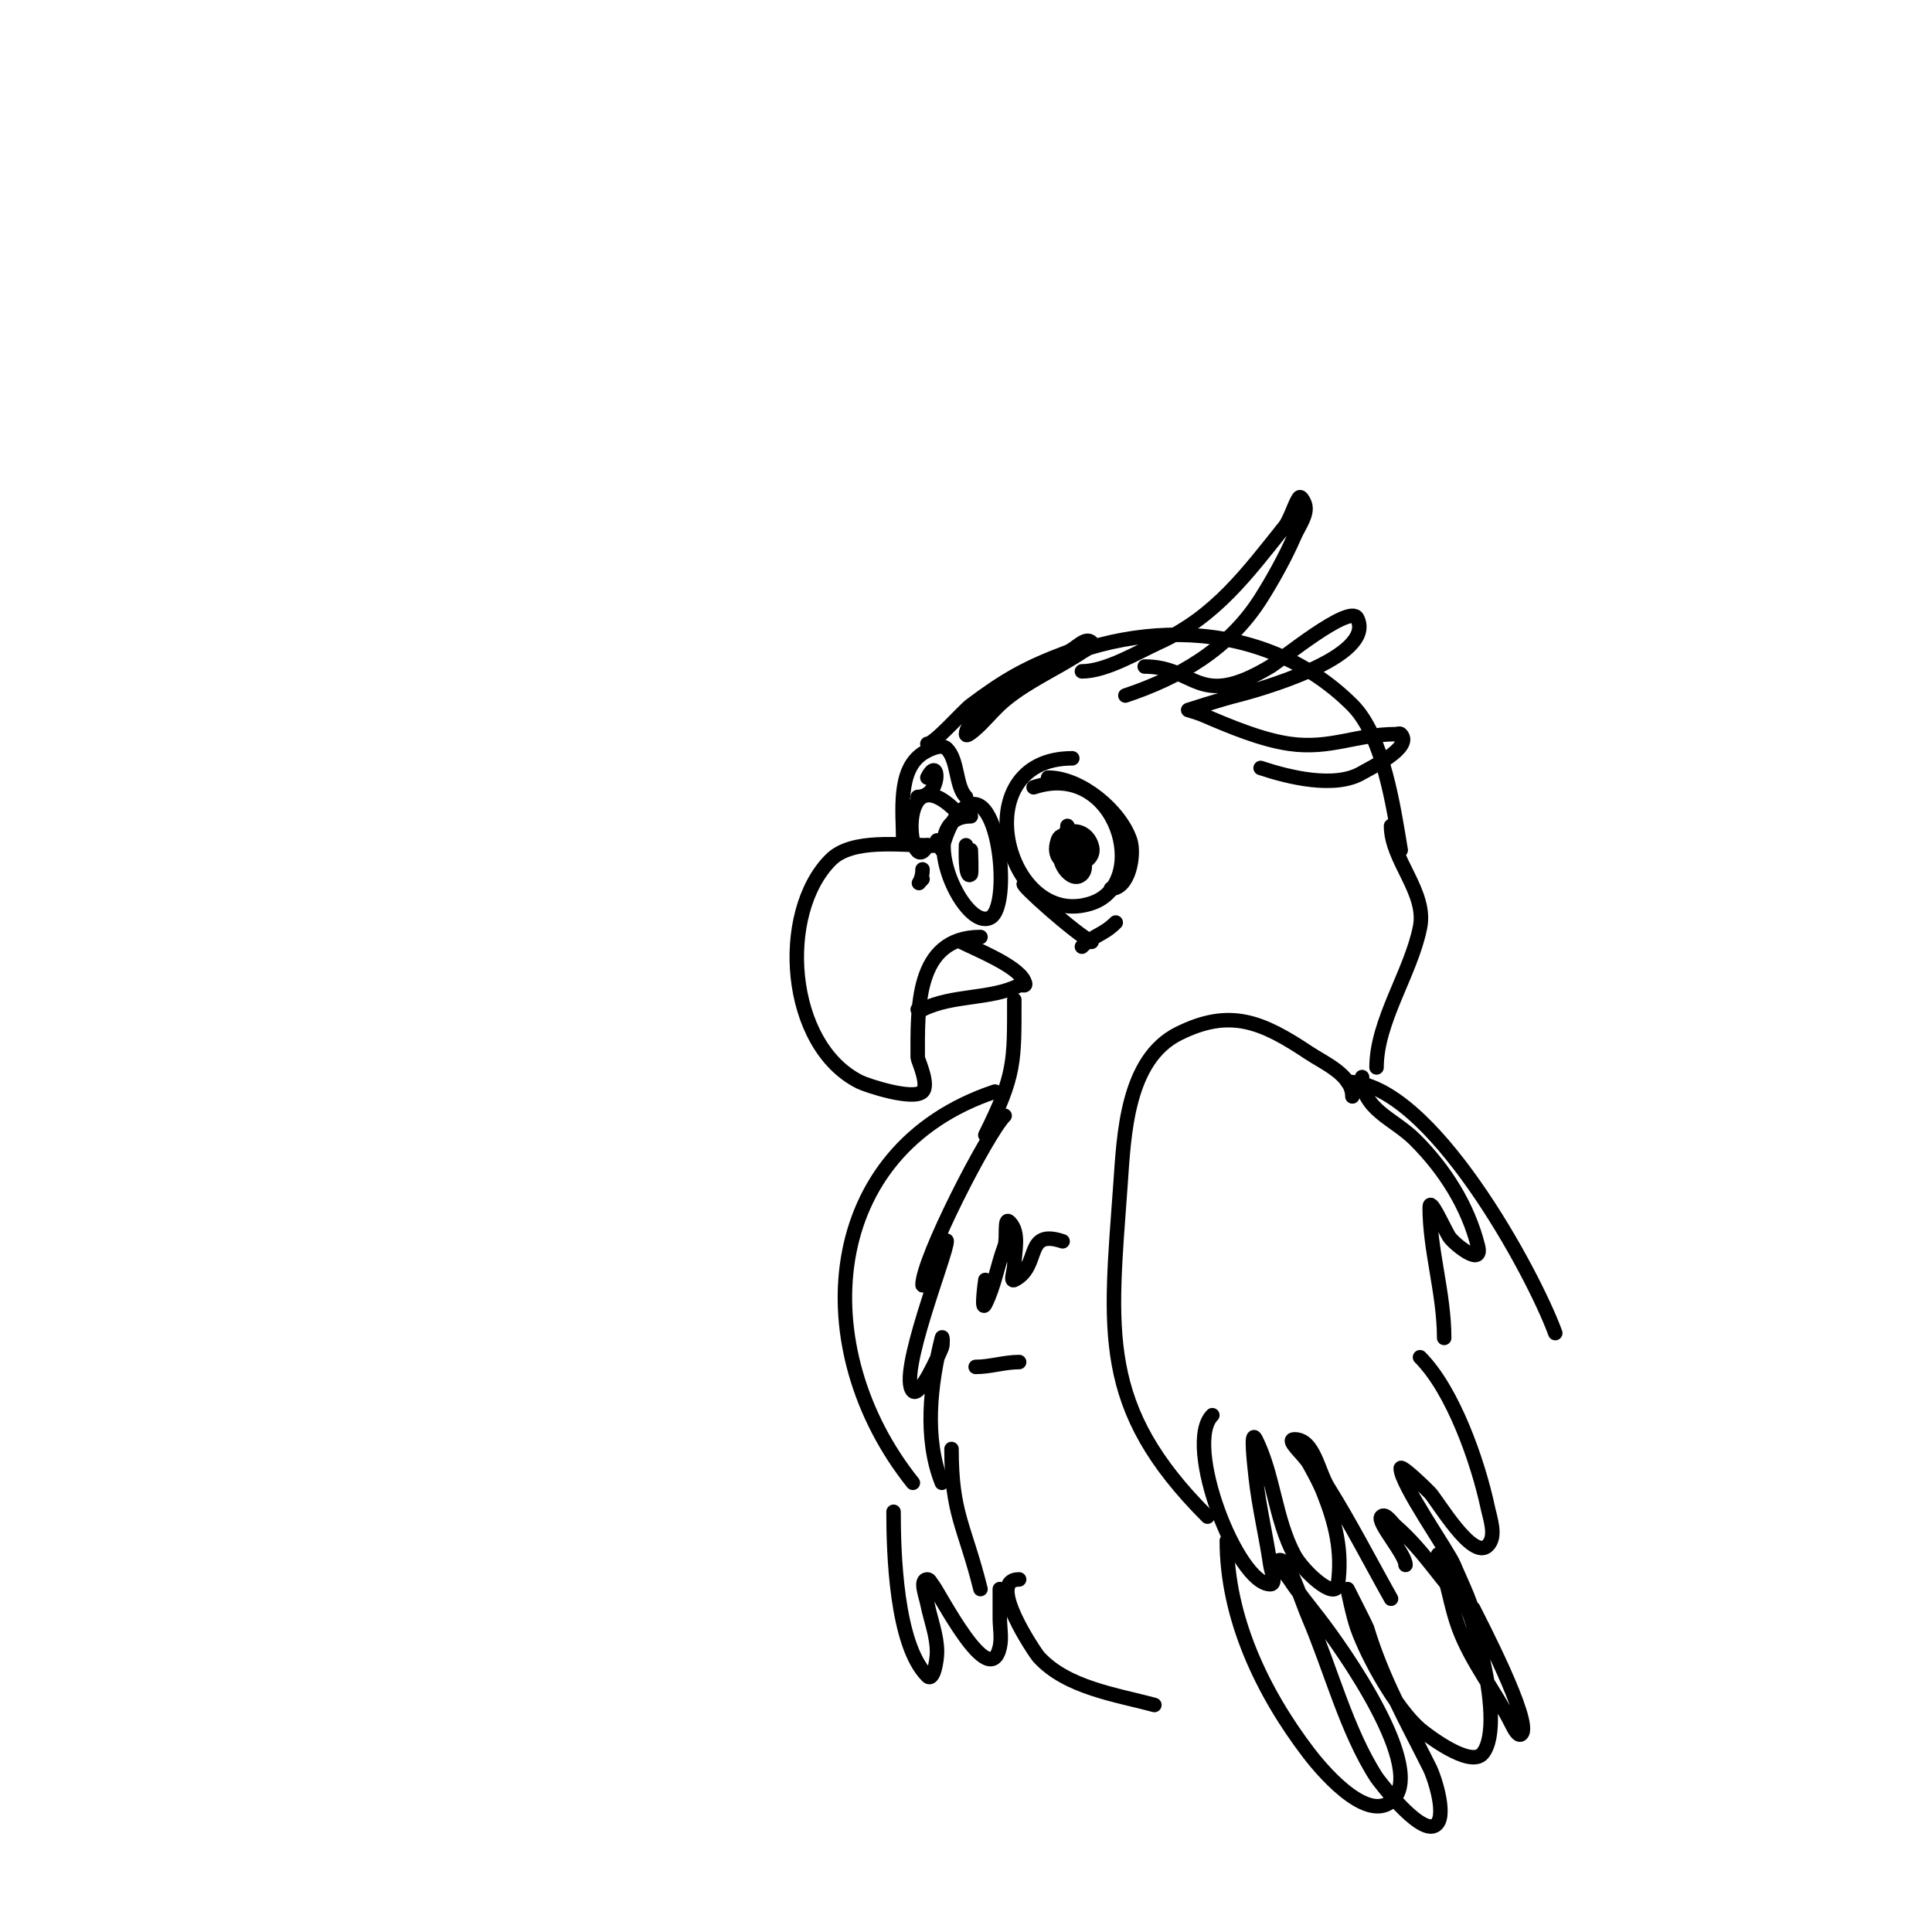 <svg viewBox='0 0 400 400' version='1.1' xmlns='http://www.w3.org/2000/svg' xmlns:xlink='http://www.w3.org/1999/xlink'><g fill='none' stroke='#000000' stroke-width='3' stroke-linecap='round' stroke-linejoin='round'><path d='M222,157c-22.729,0 -13.752,35.917 4,30c12.492,-4.164 5.287,-29.762 -12,-24'/><path d='M221,171c0,3.26 -4.213,3.787 0,8c0.542,0.542 1.019,1.49 2,1c3.683,-1.842 -1.811,-5.189 -3,-4c-1.799,1.799 1.779,7.221 4,5c2.513,-2.513 -3.736,-10.792 -5,-7c-2.309,6.928 8.657,5.972 7,1c-1.934,-5.801 -10.942,-1.942 -5,4'/><path d='M212,183c-0.914,0 10.735,10.367 14,12'/><path d='M230,184c3.803,0 4.948,-7.156 4,-10c-2.078,-6.233 -10.236,-13 -17,-13'/><path d='M201,169c-12.16,0 -1.773,23.886 4,21c4.832,-2.416 1.424,-32.232 -7,-21c-1.523,2.031 -2.384,4.537 -3,7'/><path d='M200,175c0,0.403 -0.279,7.279 1,6c0.203,-0.203 0,-5 0,-5l0,5c0,0 -1,-4.775 -1,-5'/><path d='M198,168c-12.68,-12.68 -9.986,14.972 -6,7'/><path d='M194,174c0,1.567 -0.667,1 -2,1c-5.728,0 -15.592,-1.408 -20,3c-10.988,10.988 -9.191,38.405 6,46c1.514,0.757 11.101,3.899 13,2c1.438,-1.438 -1,-6.626 -1,-7c0,-9.975 -0.588,-25 13,-25'/><path d='M190,209c0.333,0 0.702,0.149 1,0c6.217,-3.108 14.046,-2.023 20,-5c0.533,-0.267 1.8,0.6 1,-1c-1.54,-3.08 -9.707,-6.354 -13,-8'/><path d='M200,165c-2.205,-2.205 -1.58,-7.58 -4,-10c-1.181,-1.181 -4.087,0.391 -5,1c-5.25,3.5 -4,12.225 -4,18'/><path d='M190,165c5.033,0 4.5,-9 2,-4'/><path d='M192,154c1.493,0 7.368,-6.776 9,-8c7.115,-5.336 11.519,-7.819 20,-11c1.681,-0.63 3.731,-3.269 5,-2c0.667,0.667 -1.216,1.477 -2,2c-5.082,3.388 -11.196,5.997 -16,10c-1.811,1.509 -3.333,3.333 -5,5c-0.013,0.013 -3,2.966 -3,2c0,-2.171 3.677,-4.677 5,-6c1.21,-1.21 3.535,-4.121 5,-5c22.464,-13.478 51.497,-13.503 70,5c6.428,6.428 8.587,21.521 10,30'/><path d='M288,171c0,7.122 7.465,13.673 6,21c-1.894,9.47 -9,19.408 -9,29'/><path d='M210,207c0,12.719 0.212,15.577 -6,28'/><path d='M280,227c0,-4.443 -5.809,-6.872 -9,-9c-9.634,-6.423 -16.303,-9.349 -27,-4c-10.766,5.383 -11.296,21.149 -12,31c-2.197,30.762 -4.688,46.312 18,69'/><path d='M208,231c-3.626,3.626 -17,29.746 -17,35c0,0.471 0.789,-0.578 1,-1c1,-2 2.17,-3.924 3,-6c0.277,-0.692 1,-2.745 1,-2c0,2.58 -10.177,27.823 -7,31c1.459,1.459 5.48,-7.7 6,-9c0.248,-0.619 0.162,-2.647 0,-2c-2.402,9.61 -3.698,20.755 0,30'/><path d='M197,300c0,13.467 2.697,15.786 6,29'/><path d='M224,139c5.016,0 11.626,-4.012 16,-6c11.647,-5.294 18.266,-14.333 26,-24c1.12,-1.4 2.252,-5.252 3,-6c0.333,-0.333 0.789,0.578 1,1c1.085,2.171 -1.044,4.77 -2,7c-1.792,4.18 -4.59,9.213 -7,13c-6.65,10.449 -16.962,16.321 -28,20'/><path d='M237,138c10.688,0 10.928,9.043 26,0c2.188,-1.313 16.475,-13.051 18,-10c4.077,8.154 -21.314,15.079 -25,16c-3.376,0.844 -10,3 -10,3c0,0 2.031,0.585 3,1c5.503,2.358 12.067,5.152 18,6c8.41,1.201 13.855,-2 22,-2c0.333,0 0.764,-0.236 1,0c2.737,2.737 -6.642,7.185 -8,8c-5.538,3.323 -15.185,0.938 -21,-1'/><path d='M206,226c-36.268,12.089 -39.21,53.237 -17,81'/><path d='M282,223c0,6.766 6.568,8.568 11,13c6.168,6.168 10.928,13.712 13,22c1.139,4.554 -5.162,-0.603 -6,-2c-1.237,-2.061 -4,-8.404 -4,-6c0,8.755 3,17.843 3,27'/><path d='M251,293c-6.06,6.06 5.195,35 12,35c1.333,0 0.189,-2.68 0,-4c-0.854,-5.977 -2.329,-11.962 -3,-18c-0.294,-2.65 -1.193,-10.385 0,-8c3.719,7.438 3.99,16.553 8,24c1.709,3.175 8.49,9.569 9,6c0.967,-6.772 -0.485,-12.712 -3,-19c-0.83,-2.076 -1.914,-4.045 -3,-6c-0.944,-1.699 -4.944,-5 -3,-5c4.069,0 4.844,6.55 7,10c4.667,7.468 8.682,15.324 13,23'/><path d='M291,324c0,-2.265 -6.069,-8.931 -5,-10c0.85,-0.85 2.096,1.209 3,2c6.142,5.375 9.451,11.451 15,17c2.236,2.236 -1.796,-6.076 -3,-9c-1.171,-2.844 -11,-16.72 -11,-20c0,-0.578 2.635,1.635 6,5c1.493,1.493 8.822,14.178 12,11c1.886,-1.886 0.559,-5.393 0,-8c-2.026,-9.453 -7.18,-24.18 -14,-31'/><path d='M254,319c0,15.881 7.342,31.37 17,44c2.092,2.735 11.556,14.355 17,10c7.911,-6.329 -10.21,-31.841 -15,-38c-2.046,-2.631 -4.151,-5.226 -6,-8c-0.827,-1.24 -3.491,-4 -2,-4c1.891,0 4.35,8.151 6,12c4.529,10.567 7.799,23.417 14,33c0.255,0.394 8.678,11.661 12,10c2.812,-1.406 0.059,-9.882 -1,-12c-4.866,-9.733 -9.803,-18.342 -13,-29c-0.07,-0.234 -4,-8 -4,-8c0,0 1.085,5.408 2,8c2.167,6.141 8.115,16.813 13,21c0.913,0.782 10.4,8.25 13,5c5.159,-6.449 -2.969,-34.969 -9,-41c-0.972,-0.972 0.622,2.679 1,4c1.044,3.654 1.686,7.434 3,11c2.647,7.184 7.601,13.202 11,20c0.422,0.843 1.333,2.667 2,2c2.306,-2.306 -8.763,-23.526 -10,-26'/><path d='M185,313c0,8.352 0.498,27.498 7,34c1.269,1.269 2,-3.205 2,-5c0,-3.399 -1.333,-6.667 -2,-10c-0.327,-1.634 -1.667,-5 0,-5c0.471,0 0.698,0.638 1,1c1.481,1.777 11.871,22.581 14,13c0.434,-1.952 0,-4 0,-6c0,-2 0,-4 0,-6'/><path d='M279,224c17.11,0 38.474,39.552 43,52'/><path d='M211,327c-7.088,0 3.476,15.418 4,16c5.826,6.473 16.277,7.894 24,10'/><path d='M204,265c0,0.032 -0.955,6.909 0,5c1.886,-3.771 2.52,-8.052 4,-12c0.597,-1.591 -0.202,-6.202 1,-5c2.225,2.225 1,6.186 1,9c0,1 -0.894,3.447 0,3c5.577,-2.788 1.924,-10.692 10,-8'/><path d='M202,283c3.018,0 5.982,-1 9,-1'/><path d='M224,196c2.399,-2.399 4.4,-2.4 7,-5'/><path d='M191,182c-1.668,1.668 0,0.713 0,-2'/></g>
</svg>